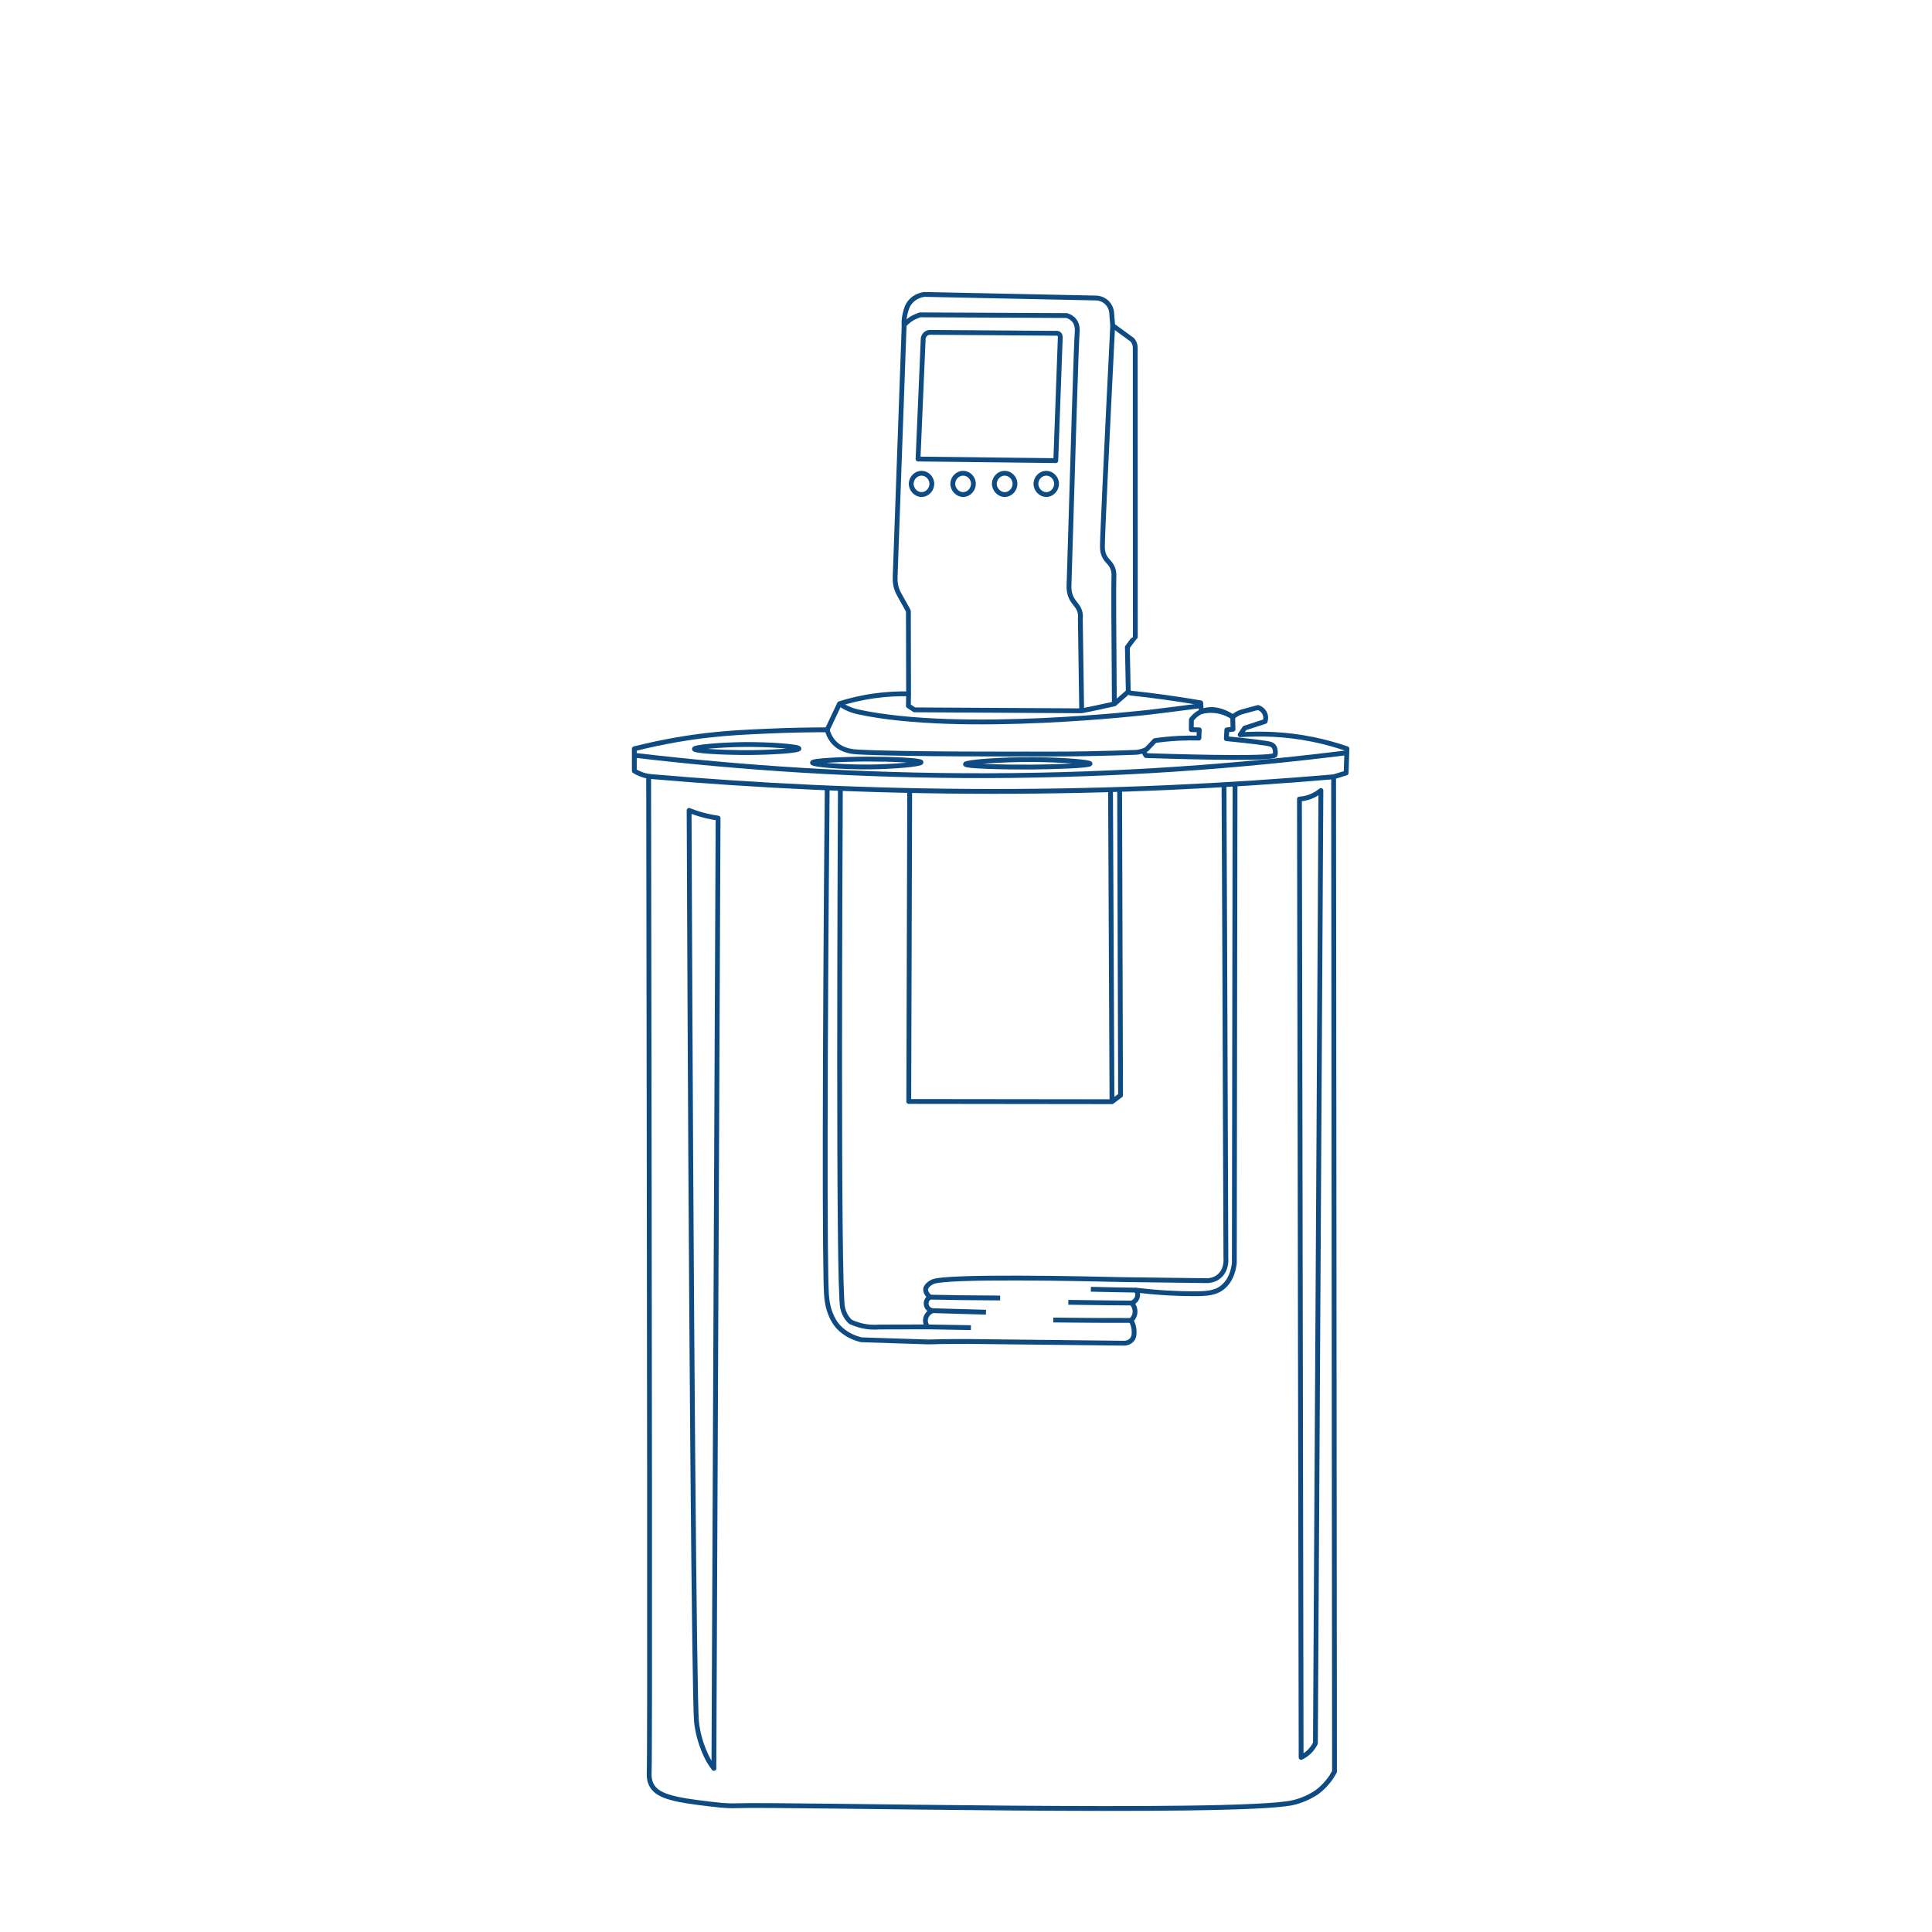 <?xml version="1.0" encoding="UTF-8"?><svg id="Layer_2" xmlns="http://www.w3.org/2000/svg" xmlns:xlink="http://www.w3.org/1999/xlink" viewBox="0 0 1200 1200"><defs><style>.cls-1,.cls-2{fill:none;}.cls-3{clip-path:url(#clippath);}.cls-2{stroke:#0e4b82;stroke-linejoin:round;stroke-width:3px;}</style><clipPath id="clippath"><rect class="cls-1" x="564.48" y="292.44" width="93.28" height="20.33"/></clipPath></defs><path class="cls-2" d="M403.22,1101.56c-.08,1.83,.08,4.48,1.44,7.11,2.88,5.56,9.85,8.49,28.67,10.89,11.82,1.51,17.73,2.26,24.67,2,28.8-1.09,308.44,5.58,344.44-1.78,8.99-1.84,15.56-6.67,15.56-6.67,5.69-4.19,9.03-9.27,10.89-12.67-.19-205.98-.37-411.96-.56-617.94,2.59-.8,5.19-1.59,7.78-2.39,.17-5.02,.33-10.04,.5-15.06-6.3-2.18-13.38-4.21-21.2-5.8-17.42-3.54-32.92-3.74-45.13-2.87,.94-1.39,1.89-2.78,2.83-4.17,4.22-1.37,8.44-2.74,12.67-4.11,.19-.57,.76-2.48-.07-4.63-1.13-2.94-3.94-3.91-4.33-4.04-3.42,.93-6.84,1.85-10.26,2.78-.81,.26-1.8,.66-2.85,1.26-1.08,.62-1.94,1.28-2.59,1.85-1.78-1.15-4.97-2.91-9.33-3.67-4.44-.77-8.1-.17-10.17,.33-.13-1.81-.26-3.63-.39-5.44-7.34-1.26-14.92-2.44-22.74-3.52-7.13-.98-14.1-1.82-20.9-2.54l-1.36-.83c-.19-9.22-.37-18.44-.56-27.67,2.82-3.84,4.26-5.77,4.32-5.77h0c.08-.08,.16-.15,.24-.23,.13-.13,.26-.26,.39-.39-.02-59.87-.04-119.74-.06-179.61,0-.66-.1-1.72-.59-2.89-.37-.89-.85-1.56-1.22-2-4.06-2.96-8.12-5.93-12.19-8.89-.19-2.22-.37-4.44-.56-6.67,.02-.61,.09-4.71-3.22-7.78-3.02-2.79-6.65-2.7-7.33-2.67-35.33-.74-70.67-1.48-106-2.22-1.75,.28-5.62,1.19-8.48,4.48-2.06,2.36-2.7,4.93-3.3,7.3-.83,3.31-.81,6.15-.67,8-1.85,51.78-3.7,103.56-5.56,155.33-.2,3.55,.41,6.19,1,7.94,.82,2.44,1.76,3.63,6,11.36,.52,.95,.95,1.74,1.22,2.25,.04,17.15,.07,34.3,.11,51.44-6.14-.14-13.38,.13-21.43,1.26-8.27,1.16-15.49,2.97-21.46,4.85-2.56,5.41-5.11,10.81-7.67,16.22-9.75,0-22.98,.17-38.67,.89-12.6,.58-22.55,1.04-34.89,2.44-11.71,1.33-27.54,3.74-46.22,8.44v13.78c1.11,.69,2.52,1.44,4.22,2.08,1.76,.66,3.36,1.04,4.67,1.25,.53,352.66,.87,606.67,.33,619.33Z"/><path class="cls-2" d="M402.89,482.22c65.6,5.72,137.03,9.31,213.56,9.33,75.88,.02,146.76-3.46,211.89-9.06"/><path class="cls-2" d="M561.51,201.94c1.21-1.38,2.89-2.97,5.16-4.31h0c1.52-.81,3.1-1.5,4.74-2.07,30.42,.15,60.84,.3,91.26,.44,1.41,.48,3.37,1.39,4.74,3.26,2.11,2.87,1.71,6.45,1.63,7.41-.54,6.13-2.45,69.19-5.04,156.59-.22,3.99,.71,6.69,1.63,8.44,1.83,3.49,4.66,5.18,5.33,9.33,.21,1.29,.14,2.39,.05,3.11l.84,57.33"/><path class="cls-2" d="M573.44,210.11c.05-.29,.32-1.85,1.78-2.89,1.29-.92,2.66-.81,3-.78,25.74,.19,51.48,.37,77.22,.56,.81-.1,1.8-.06,2.44,.56,.73,.7,.68,1.83,.67,2.22-.09,2.39-1.21,33.55-2.78,76.33-28.52-.33-57.04-.67-85.56-1,1.07-25,2.15-50,3.22-75Z"/><path class="cls-2" d="M691.11,202.22c-3.78,75.43-6.36,130.73-6.37,136.74,0,1.79,.01,3.63,.89,5.78,1.52,3.72,4.04,4.47,5.48,8.15,.93,2.38,.79,4.41,.74,5.78-.21,5.93-.03,36.33,.3,78.52-8.7,1.99-15.77,3.42-20.3,4.3h0s0,0,0,0c0,0-36.64-.21-103.85-.59-1.26-.83-2.53-1.66-3.79-2.49,.04-2.47,.08-4.93,.12-7.4"/><path class="cls-2" d="M513.78,453.33c.59,2.14,1.89,5.68,4.96,8.59,4.81,4.56,11.22,5,14.16,5.16,27.89,1.53,104.88,1.25,104.88,1.25,9.21-.03,19.06,.15,37.63-.19,11.84-.21,21.64-.54,28.37-.79,1.16,.03,2.7-.05,4.45-.47,1.58-.37,2.87-.9,3.85-1.39,1.75-1.83,3.51-3.67,5.26-5.5,4.47-.64,9.35-1.14,14.59-1.41,4.52-.23,8.78-.26,12.74-.15,.07-1.7,.15-3.41,.22-5.11-1.65-.05-3.31-.1-4.96-.15,.02-2.07,.05-4.15,.07-6.22,1.25-1.62,3.23-3.65,6.17-4.96,9.28-4.15,18.94,2.91,19.5,3.33,.06,2.54,.12,5.09,.19,7.63-1.28,.12-2.57,.25-3.85,.37-.1,1.83-.2,3.65-.3,5.48,14.62,1.42,25.32,2.76,27.39,3.44,1.12,.37,1.8,1.08,1.8,1.08,1,1.06,1.16,2.49,1.23,3.23,0,0,.12,1.24-.12,2.32-.54,2.46-42.86,1.64-80.22,.44-.37-.64-.74-1.28-1.11-1.93"/><path class="cls-2" d="M431.33,465.22c-.01-1.2,16.18-2.63,30.59-2.78,16.32-.17,34.3,1.26,34.3,2.56,0,1.34-19.36,2.56-35.67,2.44-12.46-.09-29.21-1-29.22-2.22Z"/><path class="cls-2" d="M504.67,473.7c.01-1.29,19.84-2.2,34.52-2.22,13.78-.02,32.87,.75,32.89,2,.02,1.18-16.99,2.79-32.89,2.89-16.78,.11-34.53-1.45-34.52-2.67Z"/><path class="cls-2" d="M836.53,467.54c-65.9,8.28-140.64,14.02-222.75,14.24-80.88,.22-154.61-4.95-219.78-12.67"/><path class="cls-2" d="M599.7,474.67c-.02-1.21,21.43-3.04,42.52-2.89,16.66,.12,34.83,1.5,34.81,2.59-.01,1.19-21.82,1.96-36.37,2.07-16.82,.13-40.94-.5-40.96-1.78Z"/><g class="cls-3"><g><path class="cls-2" d="M572.44,293.94c3.41,.03,6.05,2.86,6.33,6,.32,3.58-2.47,7.1-6.17,7.22-3.81,.12-6.88-3.42-6.61-7.11,.23-3.21,2.96-6.14,6.44-6.11Z"/><path class="cls-2" d="M598.26,293.94c3.41,.03,6.05,2.86,6.33,6,.32,3.58-2.47,7.1-6.17,7.22-3.81,.12-6.88-3.42-6.61-7.11,.23-3.21,2.96-6.14,6.44-6.11Z"/><path class="cls-2" d="M624.08,293.94c3.41,.03,6.05,2.86,6.33,6,.32,3.58-2.47,7.1-6.17,7.22-3.81,.12-6.88-3.42-6.61-7.11,.23-3.21,2.96-6.14,6.44-6.11Z"/><path class="cls-2" d="M649.9,293.94c3.41,.03,6.05,2.86,6.33,6,.32,3.58-2.47,7.1-6.17,7.22-3.81,.12-6.88-3.42-6.61-7.11,.23-3.21,2.96-6.14,6.44-6.11Z"/></g></g><path class="cls-2" d="M521.44,437.11c1.3,.92,2.92,1.91,4.85,2.81,2.47,1.15,4.75,1.82,6.59,2.22,64.36,14.01,181.33,.19,181.33,.19,6.82-.82,17.92-2.18,31.72-4"/><path class="cls-2" d="M692.15,437.19c2.88-2.51,5.75-5.01,8.63-7.52"/><path class="cls-2" d="M807.11,496.3c1.7-.1,4.11-.44,6.81-1.48,2.98-1.15,5.15-2.7,6.52-3.85-1.14,197.26-2.27,394.52-3.41,591.77-.59,1.2-1.48,2.71-2.81,4.23-2.16,2.46-4.52,3.84-6.07,4.59-.35-198.42-.69-396.84-1.04-595.26Z"/><path class="cls-2" d="M428.02,503.34c1.23,319.61,3.26,553.16,4.58,565.97,1.46,14.22,7.85,24.73,7.85,24.73,.96,1.57,1.95,3.01,2.96,4.34,.87-196.75,1.73-393.5,2.6-590.25-.95-.13-1.91-.28-2.89-.45-5.57-.98-10.62-2.53-15.1-4.33Z"/><path class="cls-2" d="M565.03,491c-.19,64.38-.39,128.76-.58,193.14,42.07,.05,84.15,.1,126.22,.15,1.78-1.33,3.56-2.67,5.33-4-.19-63.33-.38-126.65-.58-189.98"/><path class="cls-2" d="M767.1,487c-.14,99.1-.29,198.2-.43,297.3-.37,3.63-1.66,10.57-7.11,15.11-4.55,3.8-9.93,4.19-18.96,4.15-8.89-.04-20.73-.51-34.81-2.22,.25,.41,1.1,1.92,.74,3.85-.55,2.91-3.36,4.07-3.56,4.15,.31,.36,2.54,2.97,1.93,6.52-.41,2.34-1.83,3.8-2.37,4.3,.82,1.43,1.78,3.64,1.87,6.41,.06,1.78,.13,3.75-1.23,5.44-1.46,1.82-3.65,2.19-4.37,2.28-63.02-.71-84.46-.94-85.45-.94h0c-6.51-.13-16.27-.24-28.29-.04-4.31,.07-7.11,.24-8.75,.19-13.78-.44-27.56-.89-41.33-1.33-3.51-.87-9.49-2.88-14.22-8-1.51-1.63-6.56-7.56-7.41-19.85-1.15-16.82-1.1-142.92,.44-314.91"/><path class="cls-2" d="M521.97,489.71c-.19,38.32-1.5,309.26,1.37,322.51,1.34,6.19,5.11,8.89,5.11,8.89,1.59,.74,3.46,1.45,5.58,2.03,4.93,1.33,9.29,1.35,12.42,1.08,9.9-.02,19.8-.05,29.7-.07-.37-.49-1.53-2.17-1.33-4.44,.22-2.46,1.95-4.63,4.44-5.63-2.14-.3-3.78-1.98-4-4-.19-1.75,.71-3.48,2.3-4.41-1-.92-2.96-2.98-2.61-5.22,0,0,.37-2.38,4.28-4.28,7.95-3.87,95.26-1.93,117.78-1.39,17.67,.22,35.33,.44,53,.67,1.26-.06,4.27-.37,7-2.56,5.06-4.05,4.47-10.78,4.41-11.33-.25-65.93-.49-131.85-.74-197.78-.14-32.12-.28-64.25-.43-96.37"/><path class="cls-2" d="M577.56,805.67c6.17,.11,12.35,.22,18.52,.33,8.38,.07,16.77,.15,25.15,.22"/><path class="cls-2" d="M579.26,814.07c5.4,.16,10.79,.32,16.19,.48,5.65,.16,11.31,.32,16.96,.48"/><path class="cls-2" d="M702.96,809.33c-4.84-.04-9.68-.07-14.52-.11-8.3-.11-16.59-.22-24.89-.33"/><path class="cls-2" d="M702.52,820.15c-7.21-.01-14.42-.02-21.63-.04-8.89-.07-17.78-.15-26.67-.22"/><path class="cls-2" d="M705.78,801.33c-4.22-.07-8.44-.15-12.67-.22-5.19-.11-10.37-.22-15.56-.33"/><path class="cls-2" d="M576.15,824.15c5.69,.1,11.38,.2,17.07,.3l9.83,.17"/><path class="cls-2" d="M690.67,684.3c-.3-64.6-.6-129.21-.9-193.81"/></svg>